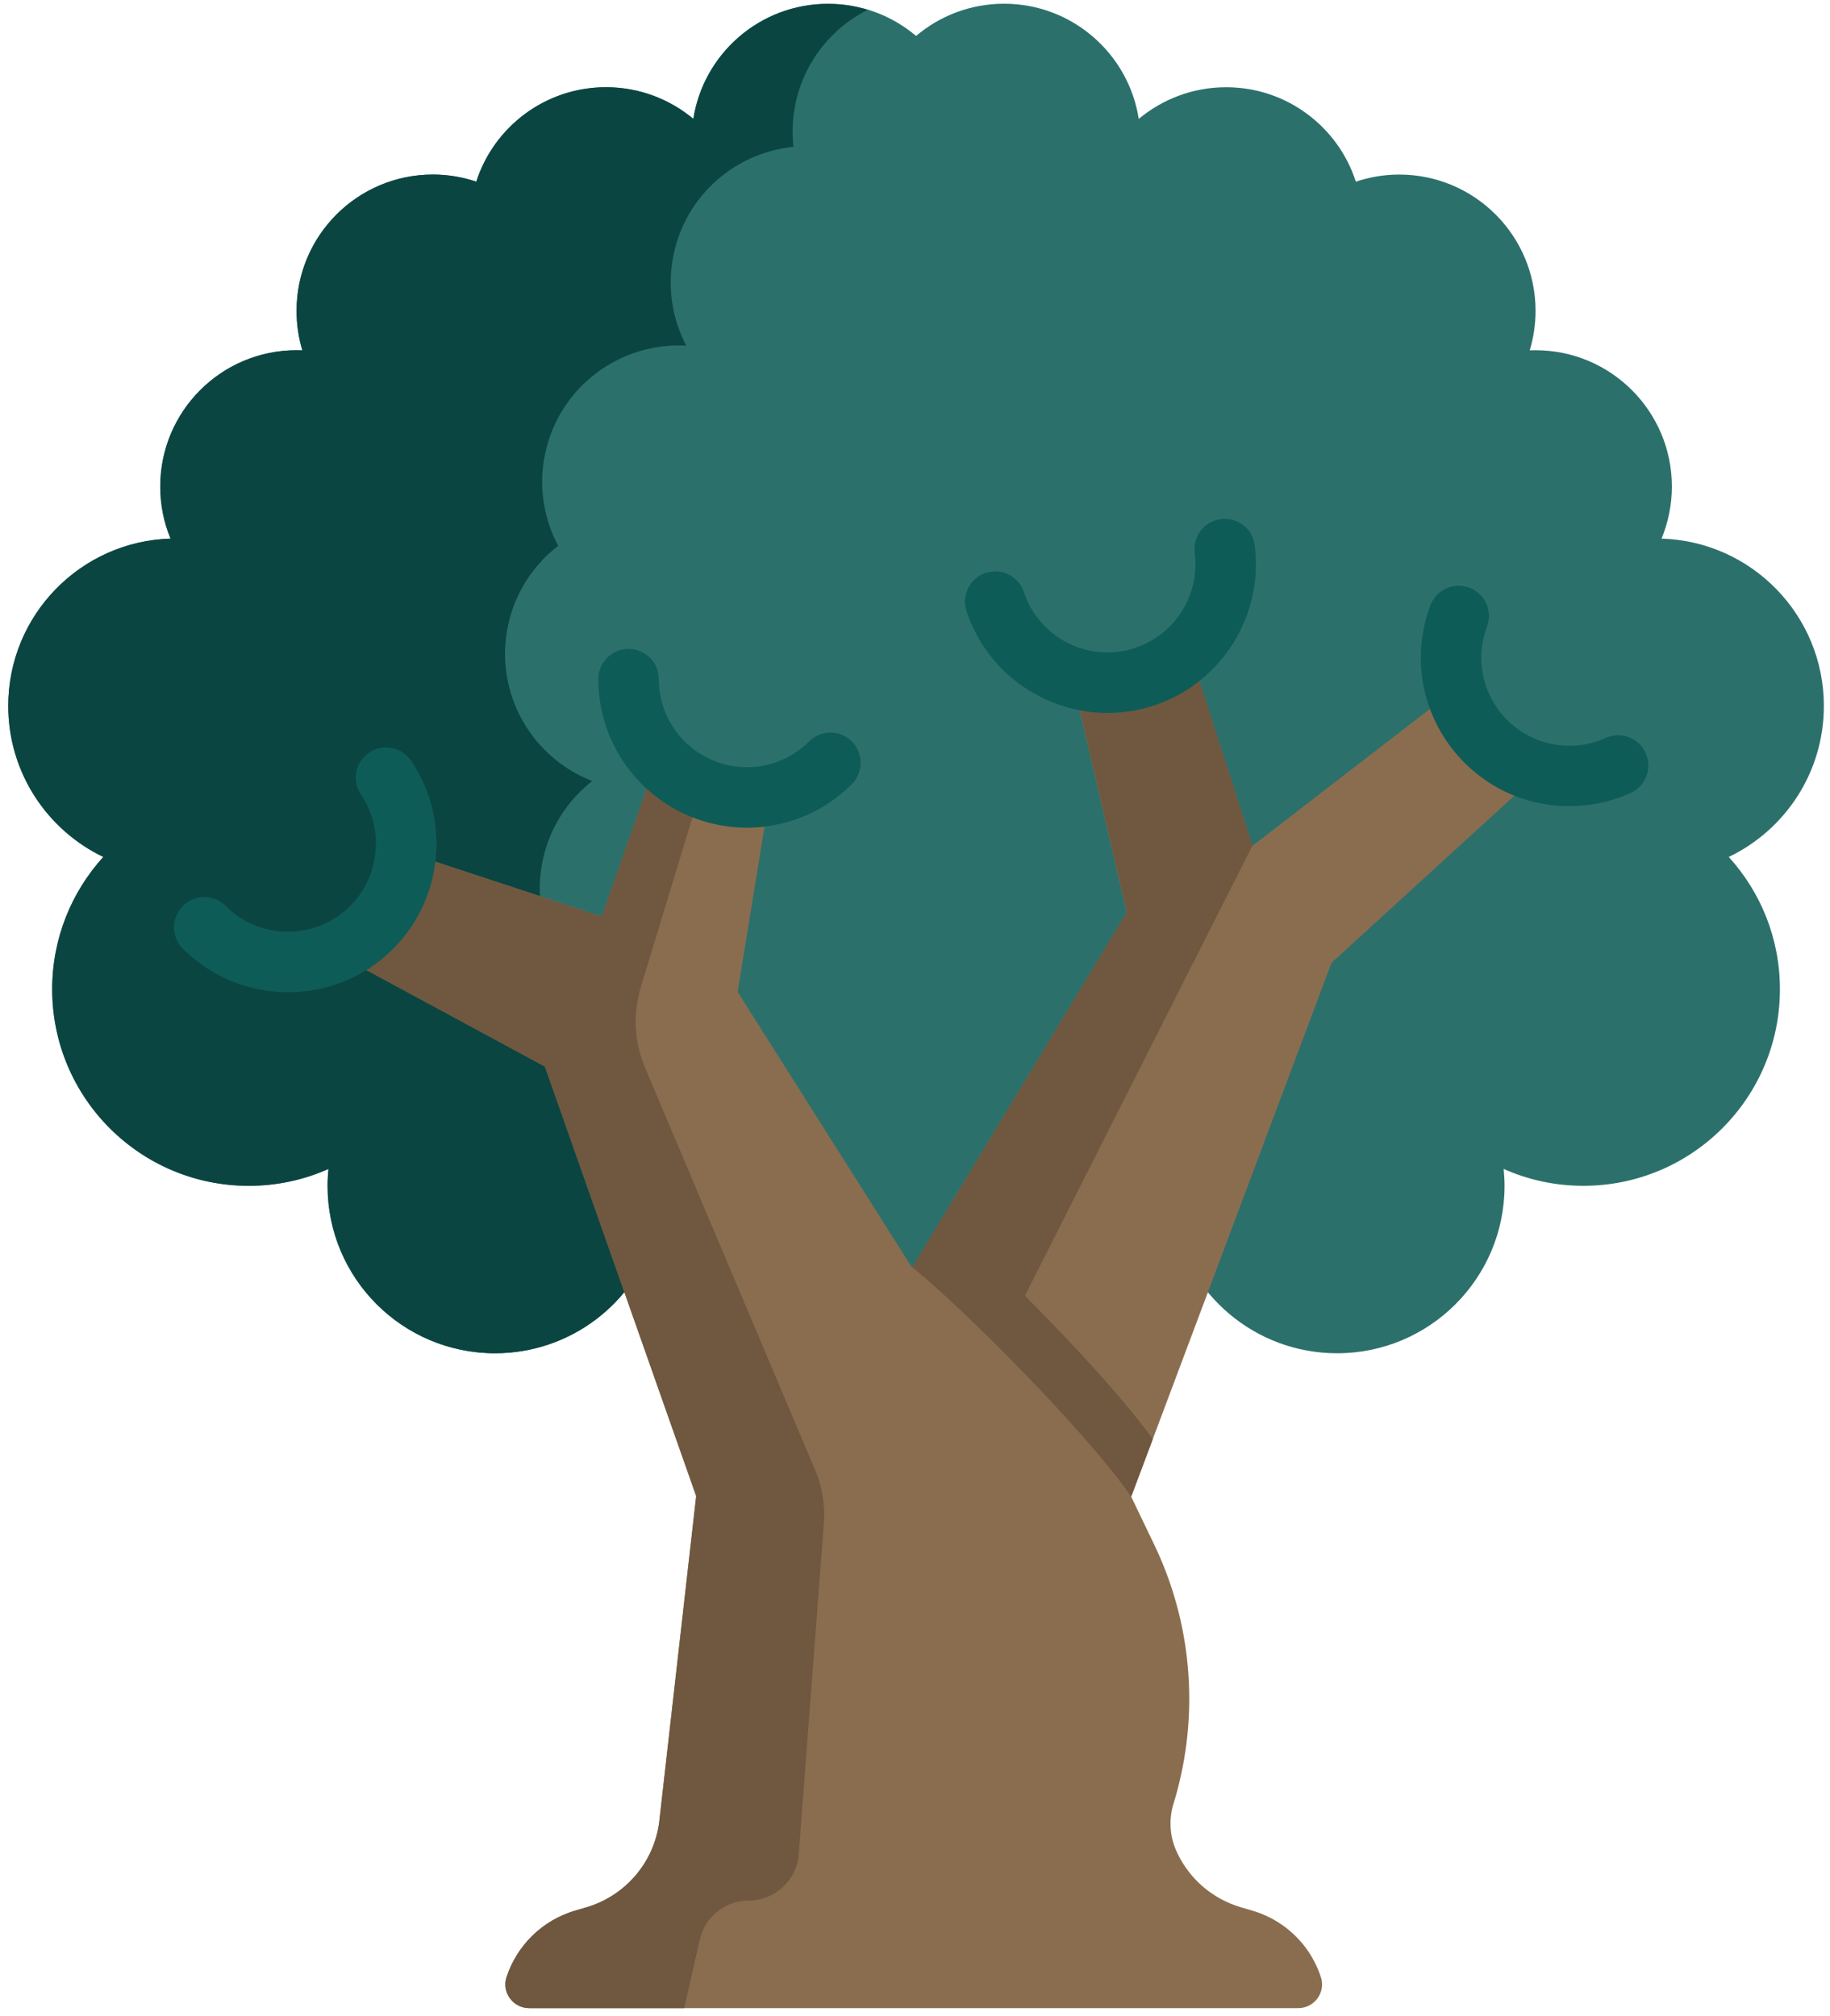 <svg xmlns="http://www.w3.org/2000/svg" fill="none" viewBox="0 0 167 184" height="184" width="167">
<path fill="#2C706C" d="M59.77 112.76C57.84 118.98 52.03 123.49 45.18 123.49C36.74 123.49 29.9 116.65 29.9 108.21C29.9 107.69 29.93 107.18 29.98 106.67C27.76 107.66 25.3 108.21 22.71 108.21C12.8 108.21 4.77 100.18 4.77 90.27C4.77 85.62 6.54 81.39 9.44 78.2C4.31 75.74 0.76 70.49 0.76 64.42C0.76 56.14 7.35 49.4 15.57 49.15C14.97 47.69 14.63 46.09 14.63 44.4C14.63 37.53 20.2 31.96 27.07 31.96C27.25 31.96 27.43 31.97 27.6 31.97C27.26 30.83 27.07 29.62 27.07 28.37C27.07 21.5 32.64 15.93 39.51 15.93C40.9 15.93 42.23 16.16 43.47 16.58C45.08 11.58 49.77 7.96 55.31 7.96C58.34 7.96 61.12 9.05 63.28 10.85C64.2 4.9 69.35 0.34 75.57 0.34C78.63 0.34 81.43 1.45 83.6 3.28C85.77 1.44 88.57 0.34 91.63 0.34C97.84 0.34 102.99 4.9 103.92 10.85C106.08 9.05 108.86 7.96 111.89 7.96C117.43 7.96 122.12 11.58 123.73 16.58C124.97 16.16 126.31 15.93 127.69 15.93C134.56 15.93 140.13 21.5 140.13 28.37C140.13 29.62 139.94 30.83 139.6 31.97C139.78 31.96 139.95 31.96 140.13 31.96C147 31.96 152.57 37.53 152.57 44.4C152.57 46.08 152.23 47.68 151.63 49.15C159.85 49.4 166.44 56.14 166.44 64.42C166.44 70.49 162.9 75.74 157.76 78.2C160.66 81.39 162.43 85.62 162.43 90.27C162.43 100.18 154.4 108.21 144.49 108.21C141.9 108.21 139.44 107.66 137.22 106.67C137.27 107.18 137.3 107.69 137.3 108.21C137.3 116.65 130.46 123.49 122.02 123.49C114.52 123.49 108.28 118.08 106.99 110.95L84.52 121.31"></path>
<path fill="#0B4542" d="M75.55 0.359C76.81 0.359 78.03 0.549 79.18 0.899C75.94 2.529 73.44 5.559 72.61 9.389C72.32 10.739 72.26 12.099 72.41 13.399C67.18 13.919 62.65 17.739 61.49 23.149C60.85 26.109 61.32 29.059 62.63 31.549C56.61 31.199 51.07 35.269 49.76 41.339C49.11 44.329 49.61 47.299 50.94 49.809C48.69 51.539 47.02 54.039 46.37 57.039C45.06 63.109 48.43 69.109 54.05 71.269C51.83 72.999 50.18 75.489 49.54 78.449C48.37 83.859 50.92 89.209 55.47 91.839C54.8 92.969 54.29 94.219 54 95.569C52.55 102.279 56.82 108.899 63.53 110.349C64.75 110.619 65.97 110.689 67.16 110.589C67.12 110.759 67.07 110.929 67.03 111.109C66.93 111.569 66.86 112.029 66.81 112.489L59.76 112.759C57.82 118.979 52.02 123.489 45.17 123.489C36.73 123.489 29.89 116.649 29.89 108.209C29.89 107.689 29.92 107.179 29.97 106.669C27.75 107.659 25.29 108.209 22.7 108.209C12.79 108.209 4.76 100.179 4.76 90.269C4.76 85.619 6.53 81.389 9.42 78.199C4.29 75.739 0.75 70.489 0.75 64.419C0.75 56.139 7.34 49.399 15.56 49.149C14.95 47.689 14.62 46.089 14.62 44.399C14.62 37.529 20.19 31.959 27.06 31.959C27.24 31.959 27.42 31.969 27.59 31.969C27.24 30.829 27.06 29.619 27.06 28.369C27.06 21.499 32.63 15.929 39.5 15.929C40.89 15.929 42.22 16.159 43.46 16.579C45.07 11.579 49.76 7.959 55.3 7.959C58.33 7.959 61.11 9.049 63.27 10.849C64.19 4.919 69.34 0.359 75.55 0.359Z"></path>
<path fill="#8A6D4F" d="M140.44 70.56L121.52 87.85C121.51 87.86 121.5 87.87 121.5 87.88L105.2 131.32L103.24 136.54C103.23 136.56 103.23 136.58 103.24 136.6L105.32 140.93C108.7 147.96 109.42 155.94 107.43 163.41C107.33 163.8 107.22 164.2 107.09 164.59C106.65 166.03 106.74 167.58 107.37 168.95C107.72 169.72 108.17 170.43 108.71 171.08C109.86 172.46 111.42 173.5 113.22 174.04L114.31 174.36C116.3 174.95 117.97 176.16 119.15 177.73C119.75 178.54 120.22 179.45 120.54 180.42C121 181.82 119.94 183.25 118.47 183.25H48.3C46.83 183.25 45.77 181.81 46.23 180.42C47.17 177.56 49.45 175.26 52.46 174.36L53.55 174.04C57.14 172.97 59.76 169.86 60.18 166.13L62.81 142.93L63.53 136.59L63.54 136.53L49.74 97.35C49.73 97.33 49.72 97.31 49.7 97.31L30.65 87.01C30.59 86.98 30.6 86.9 30.65 86.87C34.19 85.3 36.73 81.88 37.03 77.84C37.03 77.79 37.08 77.76 37.13 77.78L54.84 83.61C54.88 83.62 54.92 83.6 54.94 83.56L59.13 71.67L59.99 69.23C60.01 69.18 60.08 69.16 60.12 69.21C61.18 70.4 62.5 71.35 64 71.97C65.28 72.5 66.67 72.8 68.15 72.8C68.82 72.8 69.48 72.74 70.12 72.62C70.17 72.61 70.22 72.65 70.21 72.71L67.32 90.49C67.32 90.51 67.32 90.53 67.33 90.54L83.17 115.58C83.2 115.63 83.27 115.63 83.3 115.58L85.94 111.21L102.8 83.3C102.81 83.28 102.81 83.26 102.81 83.24L97.86 61.95C97.85 61.89 97.9 61.85 97.96 61.86C101.67 62.98 105.68 62 108.45 59.4C108.49 59.36 108.56 59.38 108.58 59.43L114.26 77.08C114.28 77.13 114.34 77.15 114.38 77.12L132.72 62.97C132.76 62.93 132.82 62.96 132.84 63.01C133.75 66.18 136.1 68.88 139.41 70.14C139.74 70.27 140.08 70.37 140.41 70.46C140.47 70.45 140.49 70.52 140.44 70.56Z"></path>
<path fill="#6F583F" d="M114.28 77.19L92.02 121.23C92 121.27 91.95 121.28 91.91 121.26L83.31 115.69C83.28 115.67 83.26 115.62 83.29 115.59L102.81 83.27C102.82 83.25 102.82 83.23 102.82 83.21L97.87 61.92C97.86 61.86 97.91 61.81 97.97 61.83C101.68 62.95 105.69 61.97 108.46 59.37C108.5 59.33 108.57 59.35 108.58 59.4L114.29 77.13C114.29 77.16 114.28 77.18 114.28 77.19Z"></path>
<path fill="#6F583F" d="M75.18 139.04L72.89 169.2C72.71 171.59 70.72 173.43 68.33 173.43C67.26 173.43 66.26 173.8 65.47 174.43C64.68 175.06 64.09 175.96 63.86 177L62.44 183.25H48.29C46.82 183.25 45.76 181.81 46.22 180.42C47.16 177.56 49.44 175.26 52.45 174.36L53.54 174.04C57.13 172.97 59.75 169.86 60.17 166.13L62.8 142.93L63.52 136.59L63.53 136.53L49.73 97.35C49.72 97.33 49.71 97.31 49.69 97.31L30.64 87.01C30.58 86.98 30.59 86.9 30.64 86.87C34.18 85.3 36.72 81.88 37.02 77.84C37.02 77.79 37.07 77.76 37.12 77.78L54.83 83.61C54.87 83.62 54.91 83.6 54.93 83.56L59.12 71.67L63.97 72.03L58.48 90.08C57.74 92.5 57.88 95.1 58.87 97.44L74.34 134.04C75.03 135.6 75.31 137.32 75.18 139.04Z"></path>
<path fill="#0E5C57" d="M26.28 90.54C22.66 90.54 19.25 89.13 16.69 86.57C15.61 85.49 15.61 83.74 16.69 82.67C17.77 81.59 19.52 81.59 20.59 82.67C22.11 84.19 24.13 85.02 26.27 85.02C27.36 85.02 28.43 84.8 29.43 84.38C32.22 83.19 34.08 80.57 34.28 77.55C34.28 77.53 34.28 77.51 34.29 77.49C34.3 77.35 34.31 77.19 34.31 77C34.31 75.39 33.84 73.84 32.94 72.51C32.09 71.25 32.42 69.53 33.68 68.68C34.94 67.83 36.66 68.16 37.51 69.42C39.03 71.66 39.83 74.29 39.83 77C39.83 77.36 39.82 77.66 39.79 77.96C39.44 83.05 36.3 87.46 31.6 89.48C29.91 90.18 28.12 90.54 26.28 90.54Z"></path>
<path fill="#0E5C57" d="M101.07 65.06C99.71 65.06 98.34 64.85 97 64.43C96.28 64.2 95.61 63.93 94.98 63.61C91.75 61.99 89.34 59.2 88.2 55.77C87.72 54.32 88.5 52.76 89.95 52.28C91.4 51.8 92.96 52.58 93.44 54.03C94.12 56.07 95.54 57.72 97.46 58.68C97.83 58.87 98.24 59.03 98.66 59.17C101.44 60.05 104.49 59.33 106.61 57.3C107.27 56.67 107.82 55.93 108.24 55.09C108.96 53.65 109.23 52.05 109.03 50.46C108.83 48.95 109.9 47.56 111.41 47.37C112.92 47.17 114.31 48.24 114.5 49.75C114.85 52.44 114.39 55.14 113.17 57.57C112.47 58.97 111.54 60.23 110.42 61.3C107.88 63.75 104.51 65.06 101.07 65.06Z"></path>
<path fill="#0E5C57" d="M68.16 75.53C64.25 75.53 60.53 73.84 57.96 70.9C55.79 68.44 54.6 65.26 54.6 61.97C54.6 60.45 55.84 59.21 57.36 59.21C58.89 59.21 60.12 60.45 60.12 61.97C60.12 63.92 60.83 65.8 62.11 67.26C63.64 69.01 65.84 70.01 68.16 70.01C68.68 70.01 69.2 69.96 69.7 69.86C71.27 69.55 72.7 68.79 73.83 67.66C74.91 66.58 76.65 66.58 77.73 67.65C78.81 68.73 78.81 70.47 77.74 71.55C75.83 73.47 73.42 74.76 70.76 75.27C69.92 75.45 69.04 75.53 68.16 75.53Z"></path>
<path fill="#0E5C57" d="M143.21 73.57C142.08 73.57 140.95 73.43 139.86 73.15C139.37 73.03 138.88 72.87 138.43 72.7C134.41 71.18 131.31 67.79 130.15 63.63C129.38 60.84 129.51 57.94 130.53 55.24C131.07 53.81 132.66 53.09 134.09 53.63C135.52 54.17 136.24 55.76 135.7 57.19C135.1 58.79 135.02 60.51 135.47 62.16C136.15 64.63 137.99 66.64 140.39 67.54C140.66 67.64 140.94 67.73 141.23 67.8C143 68.26 144.88 68.09 146.53 67.34C147.92 66.71 149.56 67.33 150.18 68.72C150.81 70.11 150.19 71.74 148.8 72.37C147.04 73.16 145.13 73.57 143.21 73.57Z"></path>
<path fill="#6F583F" d="M105.2 131.32L103.23 136.57C98.77 130.15 86.74 118.32 83.25 115.66L85.95 111.18C89.8 114.28 100.68 125.05 105.2 131.32Z"></path>
</svg>
